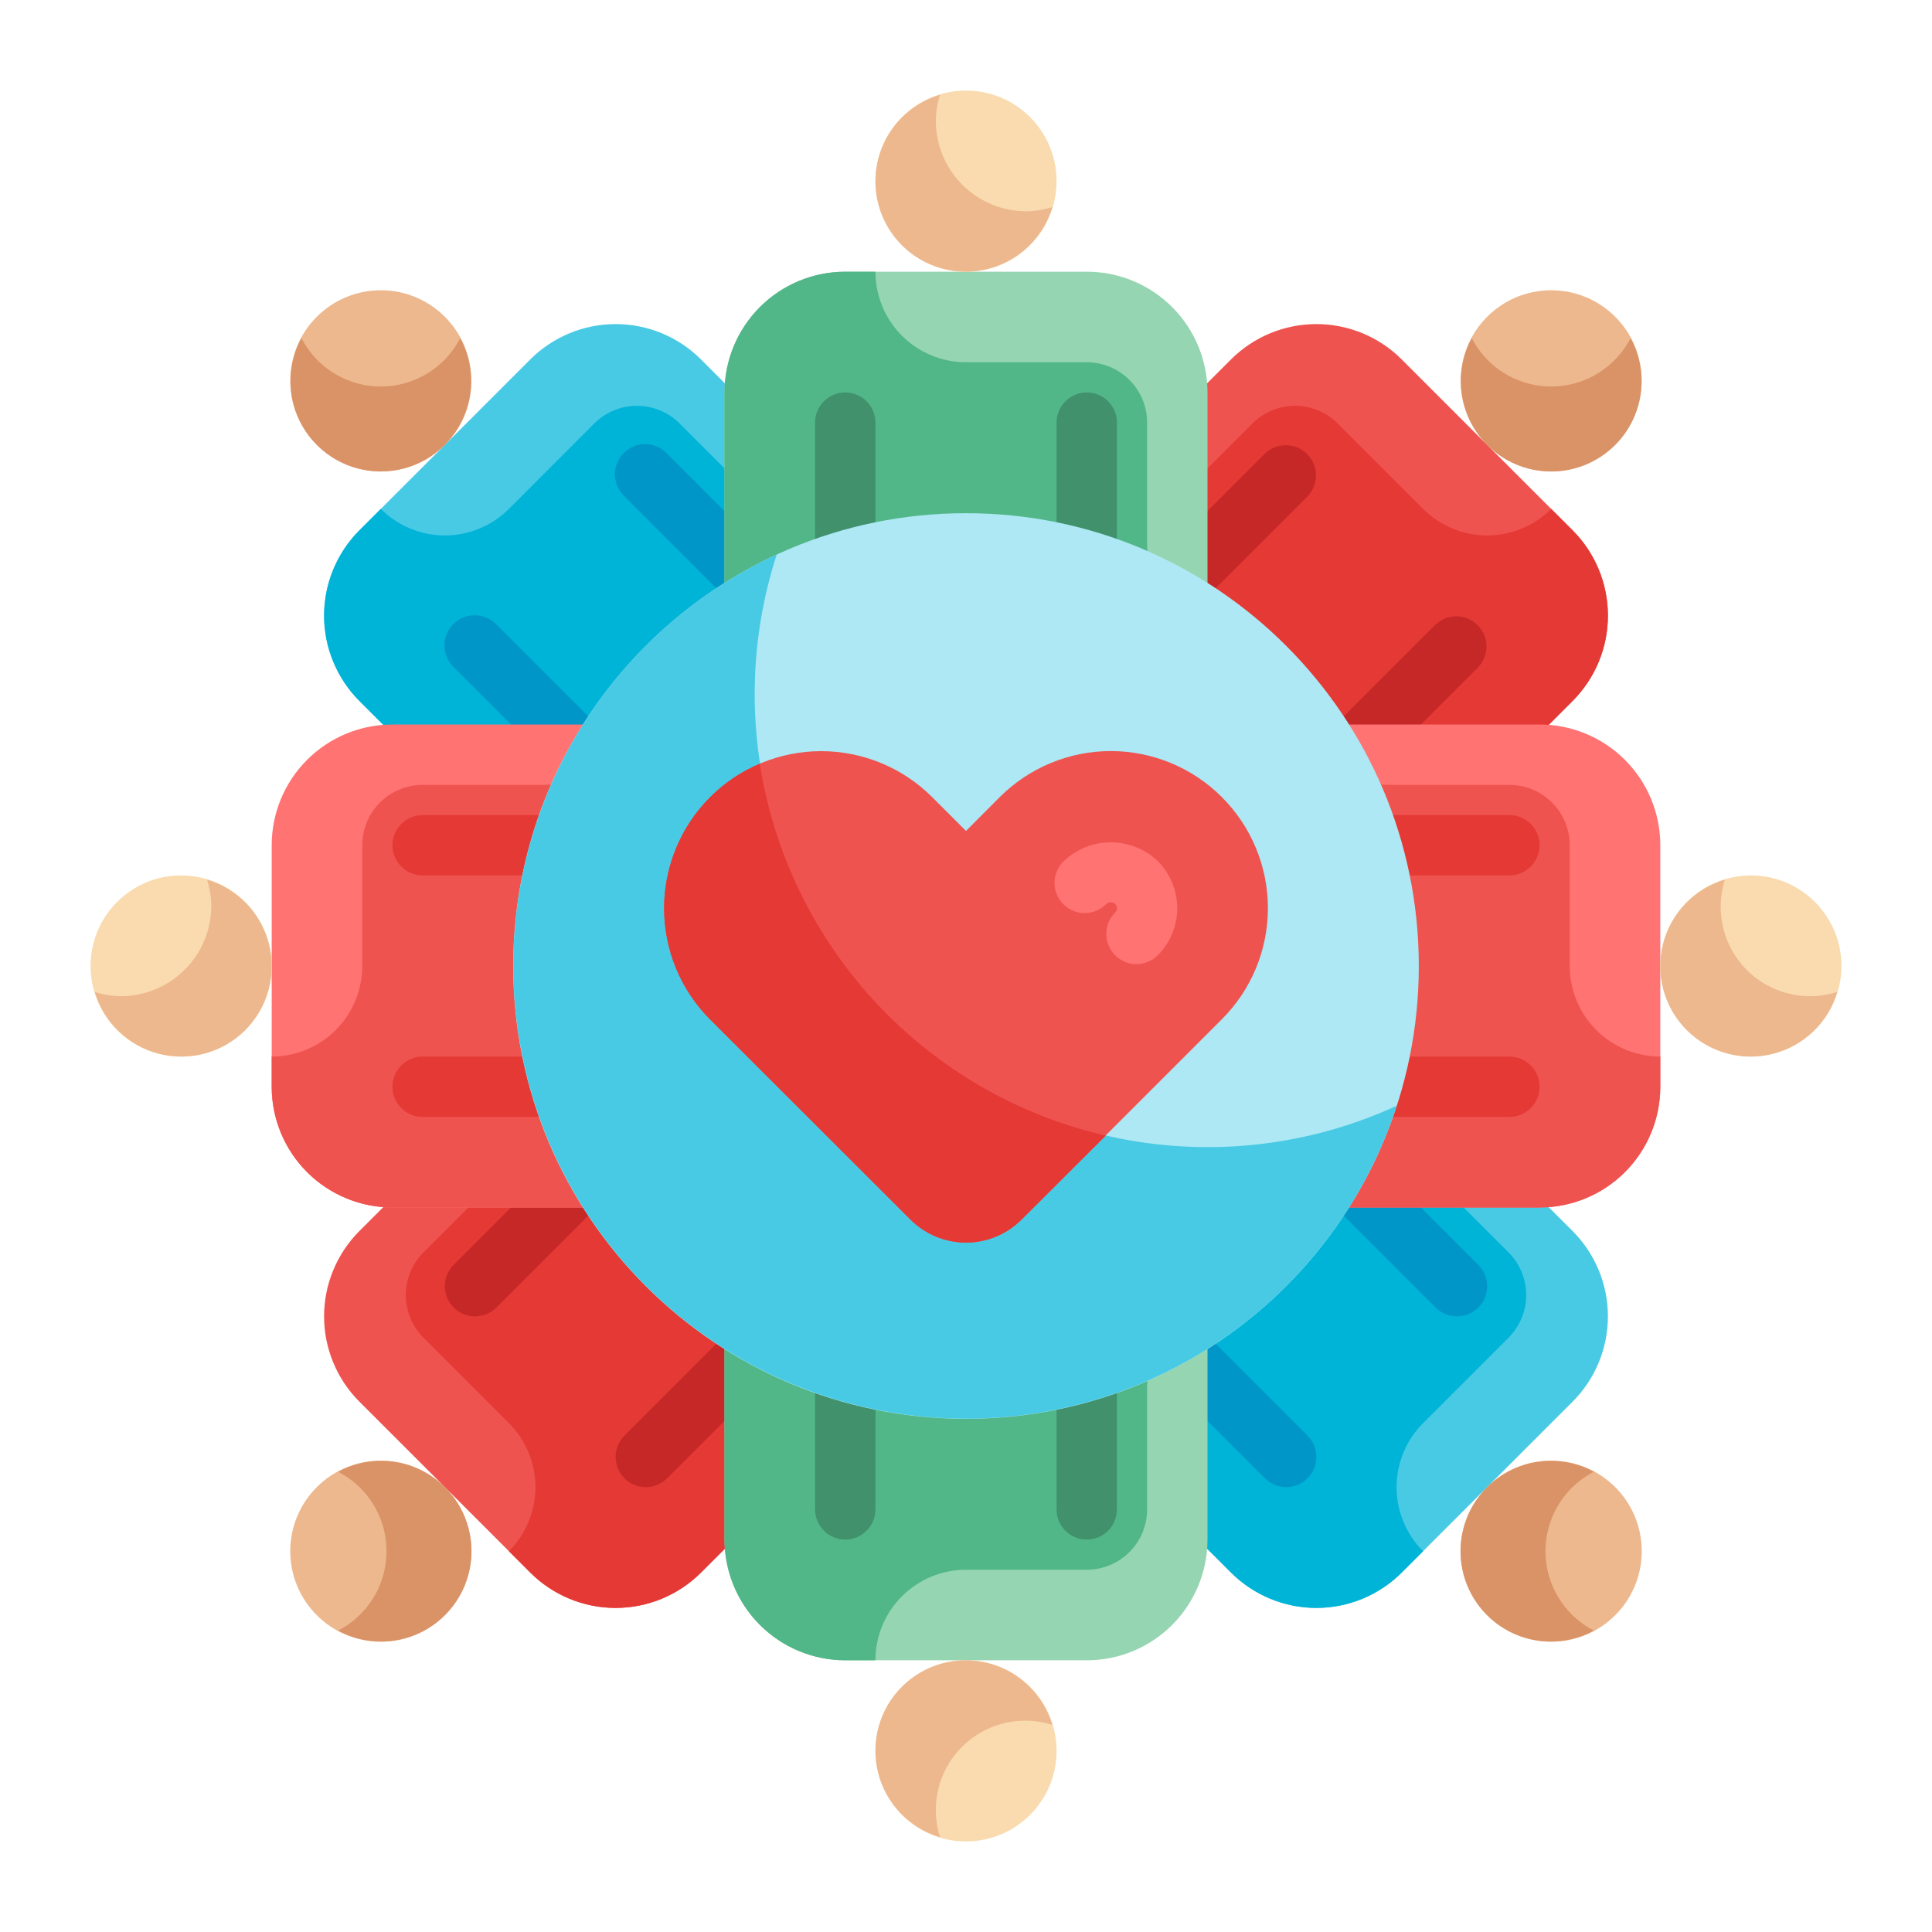 <svg width="113" height="113" viewBox="0 0 113 113" fill="none" xmlns="http://www.w3.org/2000/svg">
<path d="M31.013 21.025L21.025 31.013C20.369 31.669 19.849 32.447 19.494 33.304C19.139 34.161 18.956 35.079 18.956 36.007C18.956 36.934 19.139 37.853 19.494 38.71C19.849 39.566 20.369 40.345 21.025 41.001L29.63 49.614C30.225 50.235 31.018 50.627 31.873 50.722C32.727 50.817 33.588 50.608 34.304 50.133C34.724 49.836 35.073 49.45 35.328 49.004C35.583 48.557 35.738 48.061 35.781 47.548C35.824 47.036 35.755 46.52 35.578 46.038C35.402 45.555 35.122 45.116 34.758 44.753L37.254 47.242L47.242 37.254L44.746 34.756C45.109 35.12 45.548 35.4 46.031 35.577C46.513 35.753 47.029 35.822 47.541 35.779C48.054 35.736 48.55 35.581 48.997 35.326C49.443 35.071 49.828 34.722 50.126 34.302C50.601 33.586 50.81 32.725 50.715 31.871C50.62 31.017 50.228 30.223 49.607 29.628L41.001 21.023C40.345 20.367 39.566 19.847 38.709 19.492C37.852 19.137 36.934 18.955 36.007 18.955C35.079 18.955 34.161 19.138 33.304 19.493C32.447 19.848 31.669 20.369 31.013 21.025Z" fill="#48CAE4"/>
<path d="M22.273 27.57C25.199 27.57 27.57 25.199 27.57 22.273C27.57 19.348 25.199 16.977 22.273 16.977C19.348 16.977 16.977 19.348 16.977 22.273C16.977 25.199 19.348 27.57 22.273 27.57Z" fill="#EDB88E"/>
<path d="M26.02 21.026C25.442 21.619 24.731 22.067 23.946 22.332C23.161 22.597 22.324 22.672 21.504 22.549C20.685 22.427 19.906 22.112 19.232 21.63C18.558 21.148 18.009 20.512 17.629 19.775C17.193 20.58 16.973 21.484 16.991 22.399C17.009 23.315 17.265 24.21 17.733 24.996C18.202 25.783 18.866 26.434 19.662 26.887C20.458 27.339 21.358 27.577 22.273 27.577C23.188 27.577 24.088 27.339 24.884 26.887C25.68 26.434 26.344 25.783 26.812 24.996C27.281 24.21 27.536 23.315 27.555 22.399C27.573 21.484 27.353 20.58 26.917 19.775C26.68 20.234 26.378 20.655 26.02 21.026Z" fill="#DA9367"/>
<path d="M44.747 29.765C45.238 30.257 45.822 30.647 46.465 30.913C47.108 31.178 47.796 31.314 48.492 31.314C49.165 31.318 49.832 31.186 50.453 30.925C50.692 31.468 50.788 32.063 50.731 32.654C50.674 33.244 50.467 33.81 50.128 34.297C49.832 34.718 49.447 35.068 49 35.324C48.554 35.58 48.057 35.736 47.545 35.779C47.032 35.823 46.516 35.755 46.033 35.578C45.55 35.402 45.111 35.122 44.747 34.758L47.243 37.255L37.255 47.243L34.757 44.746C35.119 45.109 35.398 45.545 35.574 46.026C35.751 46.507 35.82 47.02 35.779 47.531C35.737 48.041 35.584 48.537 35.332 48.983C35.08 49.428 34.733 49.814 34.317 50.112C33.599 50.593 32.734 50.805 31.875 50.711C31.016 50.617 30.218 50.223 29.621 49.598L21.024 41.002C20.368 40.346 19.848 39.567 19.493 38.71C19.138 37.853 18.955 36.935 18.955 36.008C18.955 35.08 19.138 34.162 19.493 33.305C19.848 32.448 20.368 31.669 21.024 31.013L22.272 29.765C22.764 30.257 23.348 30.647 23.991 30.913C24.633 31.18 25.322 31.317 26.018 31.317C26.713 31.317 27.402 31.18 28.045 30.913C28.688 30.647 29.272 30.257 29.764 29.765L34.757 24.77C35.085 24.442 35.474 24.182 35.903 24.004C36.331 23.827 36.79 23.735 37.254 23.735C37.718 23.735 38.177 23.827 38.606 24.004C39.035 24.182 39.424 24.442 39.752 24.77L44.747 29.765Z" fill="#00B4D8"/>
<path d="M91.975 81.987L81.986 91.975C81.331 92.631 80.552 93.151 79.695 93.506C78.838 93.861 77.92 94.044 76.992 94.044C76.065 94.044 75.147 93.861 74.29 93.506C73.433 93.151 72.654 92.631 71.998 91.975L63.386 83.37C62.764 82.775 62.372 81.981 62.277 81.127C62.182 80.273 62.391 79.412 62.867 78.696C63.164 78.276 63.549 77.927 63.995 77.672C64.442 77.417 64.939 77.262 65.451 77.219C65.963 77.176 66.479 77.245 66.962 77.422C67.445 77.598 67.883 77.879 68.246 78.242L65.757 75.746L75.745 65.758L78.243 68.254C77.879 67.891 77.599 67.452 77.423 66.97C77.246 66.487 77.177 65.971 77.22 65.459C77.263 64.946 77.418 64.45 77.673 64.003C77.928 63.557 78.278 63.172 78.697 62.874C79.413 62.399 80.274 62.19 81.128 62.285C81.983 62.38 82.776 62.772 83.371 63.393L91.976 71.999C92.632 72.655 93.152 73.434 93.507 74.291C93.862 75.147 94.044 76.066 94.044 76.993C94.044 77.921 93.861 78.839 93.506 79.696C93.151 80.553 92.63 81.332 91.975 81.987Z" fill="#48CAE4"/>
<path d="M90.727 96.023C93.652 96.023 96.023 93.652 96.023 90.727C96.023 87.801 93.652 85.43 90.727 85.43C87.801 85.43 85.43 87.801 85.43 90.727C85.43 93.652 87.801 96.023 90.727 96.023Z" fill="#EDB88E"/>
<path d="M91.975 86.98C91.381 87.558 90.933 88.269 90.668 89.054C90.403 89.839 90.329 90.676 90.45 91.495C90.572 92.315 90.887 93.094 91.37 93.767C91.852 94.441 92.487 94.991 93.223 95.371C92.419 95.807 91.514 96.027 90.599 96.009C89.684 95.99 88.789 95.735 88.003 95.267C87.216 94.798 86.565 94.134 86.112 93.338C85.66 92.542 85.422 91.642 85.422 90.727C85.422 89.812 85.66 88.912 86.112 88.116C86.565 87.32 87.216 86.656 88.003 86.188C88.789 85.719 89.684 85.464 90.599 85.445C91.514 85.427 92.419 85.647 93.223 86.084C92.766 86.32 92.345 86.622 91.975 86.98Z" fill="#DA9367"/>
<path d="M83.235 68.254C82.743 67.762 82.353 67.179 82.088 66.536C81.822 65.893 81.686 65.205 81.687 64.509C81.682 63.836 81.814 63.169 82.075 62.548C81.532 62.309 80.937 62.213 80.346 62.27C79.756 62.327 79.19 62.534 78.703 62.873C78.282 63.169 77.932 63.554 77.676 64C77.42 64.447 77.265 64.944 77.221 65.456C77.177 65.969 77.245 66.485 77.422 66.968C77.598 67.451 77.878 67.89 78.242 68.254L75.745 65.757L65.757 75.746L68.254 78.244C67.891 77.882 67.455 77.603 66.974 77.427C66.493 77.25 65.98 77.18 65.469 77.222C64.959 77.264 64.463 77.416 64.018 77.669C63.572 77.921 63.187 78.267 62.888 78.684C62.407 79.402 62.195 80.266 62.289 81.126C62.383 81.984 62.777 82.783 63.402 83.38L71.999 91.977C72.654 92.633 73.433 93.153 74.29 93.508C75.147 93.863 76.065 94.046 76.993 94.046C77.92 94.046 78.838 93.863 79.695 93.508C80.552 93.153 81.331 92.633 81.987 91.977L83.235 90.729C82.743 90.237 82.353 89.653 82.087 89.01C81.82 88.368 81.683 87.679 81.683 86.983C81.683 86.287 81.82 85.598 82.087 84.956C82.353 84.313 82.743 83.729 83.235 83.237L88.23 78.244C88.558 77.916 88.818 77.527 88.996 77.098C89.173 76.67 89.265 76.21 89.265 75.746C89.265 75.283 89.173 74.823 88.996 74.395C88.818 73.966 88.558 73.577 88.23 73.249L83.235 68.254Z" fill="#00B4D8"/>
<path d="M21.025 81.987L31.013 91.975C31.669 92.631 32.447 93.151 33.304 93.506C34.161 93.861 35.079 94.044 36.007 94.044C36.934 94.044 37.853 93.861 38.71 93.506C39.566 93.151 40.345 92.631 41.001 91.975L49.614 83.37C50.235 82.775 50.627 81.981 50.722 81.127C50.817 80.273 50.608 79.412 50.133 78.696C49.836 78.276 49.45 77.927 49.004 77.672C48.557 77.417 48.061 77.262 47.548 77.219C47.036 77.176 46.52 77.245 46.038 77.422C45.555 77.598 45.116 77.879 44.753 78.242L47.242 75.746L37.254 65.758L34.756 68.254C35.12 67.891 35.4 67.452 35.577 66.97C35.753 66.487 35.822 65.971 35.779 65.459C35.736 64.946 35.581 64.45 35.326 64.003C35.071 63.557 34.722 63.172 34.302 62.874C33.586 62.399 32.725 62.19 31.871 62.285C31.017 62.38 30.223 62.772 29.628 63.393L21.023 71.999C20.367 72.655 19.847 73.434 19.492 74.291C19.137 75.147 18.955 76.066 18.955 76.993C18.955 77.921 19.138 78.839 19.493 79.696C19.848 80.553 20.369 81.332 21.025 81.987Z" fill="#EF5350"/>
<path d="M22.273 96.023C25.199 96.023 27.57 93.652 27.57 90.727C27.57 87.801 25.199 85.43 22.273 85.43C19.348 85.43 16.977 87.801 16.977 90.727C16.977 93.652 19.348 96.023 22.273 96.023Z" fill="#EDB88E"/>
<path d="M21.025 86.98C21.619 87.558 22.067 88.269 22.332 89.054C22.597 89.839 22.671 90.676 22.549 91.495C22.427 92.315 22.113 93.094 21.63 93.767C21.148 94.441 20.513 94.991 19.776 95.371C20.581 95.807 21.485 96.027 22.401 96.009C23.316 95.99 24.21 95.735 24.997 95.267C25.784 94.798 26.435 94.134 26.888 93.338C27.34 92.542 27.578 91.642 27.578 90.727C27.578 89.812 27.34 88.912 26.888 88.116C26.435 87.32 25.784 86.656 24.997 86.188C24.21 85.719 23.316 85.464 22.401 85.445C21.485 85.427 20.581 85.647 19.776 86.084C20.234 86.32 20.655 86.622 21.025 86.98Z" fill="#DA9367"/>
<path d="M29.765 68.254C30.257 67.762 30.647 67.179 30.913 66.536C31.178 65.893 31.314 65.205 31.314 64.509C31.318 63.836 31.186 63.169 30.925 62.548C31.468 62.309 32.063 62.213 32.654 62.27C33.244 62.327 33.81 62.534 34.297 62.873C34.718 63.169 35.068 63.554 35.324 64C35.58 64.447 35.736 64.944 35.779 65.456C35.823 65.969 35.755 66.485 35.578 66.968C35.402 67.451 35.122 67.89 34.758 68.254L37.255 65.757L47.243 75.746L44.746 78.244C45.109 77.882 45.545 77.603 46.026 77.427C46.507 77.25 47.02 77.18 47.531 77.222C48.041 77.264 48.537 77.416 48.983 77.669C49.428 77.921 49.814 78.267 50.112 78.684C50.593 79.402 50.805 80.266 50.711 81.126C50.617 81.984 50.223 82.783 49.598 83.38L41.002 91.977C40.346 92.633 39.567 93.153 38.71 93.508C37.853 93.863 36.935 94.046 36.008 94.046C35.08 94.046 34.162 93.863 33.305 93.508C32.448 93.153 31.669 92.633 31.013 91.977L29.765 90.729C30.257 90.237 30.647 89.653 30.913 89.01C31.18 88.368 31.317 87.679 31.317 86.983C31.317 86.287 31.18 85.598 30.913 84.956C30.647 84.313 30.257 83.729 29.765 83.237L24.77 78.244C24.442 77.916 24.182 77.527 24.004 77.098C23.827 76.67 23.735 76.21 23.735 75.746C23.735 75.283 23.827 74.823 24.004 74.395C24.182 73.966 24.442 73.577 24.77 73.249L29.765 68.254Z" fill="#E53935"/>
<path d="M81.987 21.025L91.975 31.013C92.631 31.669 93.151 32.447 93.506 33.304C93.861 34.161 94.044 35.079 94.044 36.007C94.044 36.934 93.861 37.853 93.506 38.71C93.151 39.566 92.631 40.345 91.975 41.001L83.37 49.614C82.775 50.235 81.981 50.627 81.127 50.722C80.273 50.817 79.412 50.608 78.696 50.133C78.276 49.836 77.927 49.45 77.672 49.004C77.417 48.557 77.262 48.061 77.219 47.548C77.176 47.036 77.245 46.52 77.422 46.038C77.598 45.555 77.879 45.116 78.242 44.753L75.746 47.242L65.758 37.254L68.254 34.756C67.891 35.12 67.452 35.4 66.97 35.577C66.487 35.753 65.971 35.822 65.459 35.779C64.946 35.736 64.45 35.581 64.003 35.326C63.557 35.071 63.172 34.722 62.874 34.302C62.399 33.586 62.19 32.725 62.285 31.871C62.38 31.017 62.772 30.223 63.393 29.628L71.999 21.023C72.655 20.367 73.434 19.847 74.291 19.492C75.147 19.137 76.066 18.955 76.993 18.955C77.921 18.955 78.839 19.138 79.696 19.493C80.553 19.848 81.332 20.369 81.987 21.025Z" fill="#EF5350"/>
<path d="M90.727 27.57C93.652 27.57 96.023 25.199 96.023 22.273C96.023 19.348 93.652 16.977 90.727 16.977C87.801 16.977 85.43 19.348 85.43 22.273C85.43 25.199 87.801 27.57 90.727 27.57Z" fill="#EDB88E"/>
<path d="M86.98 21.025C87.558 21.619 88.269 22.067 89.054 22.332C89.839 22.597 90.676 22.671 91.495 22.549C92.315 22.427 93.094 22.113 93.767 21.63C94.441 21.148 94.991 20.513 95.371 19.776C95.807 20.581 96.027 21.485 96.009 22.401C95.99 23.316 95.735 24.21 95.267 24.997C94.798 25.784 94.134 26.435 93.338 26.888C92.542 27.34 91.642 27.578 90.727 27.578C89.812 27.578 88.912 27.34 88.116 26.888C87.32 26.435 86.656 25.784 86.188 24.997C85.719 24.21 85.464 23.316 85.445 22.401C85.427 21.485 85.647 20.581 86.084 19.776C86.32 20.234 86.622 20.655 86.98 21.025Z" fill="#DA9367"/>
<path d="M68.254 29.765C67.762 30.257 67.179 30.647 66.536 30.913C65.893 31.178 65.205 31.314 64.509 31.314C63.836 31.318 63.169 31.186 62.548 30.925C62.309 31.468 62.213 32.063 62.27 32.654C62.327 33.244 62.534 33.81 62.873 34.297C63.169 34.718 63.554 35.068 64 35.324C64.447 35.58 64.944 35.736 65.456 35.779C65.969 35.823 66.485 35.755 66.968 35.578C67.451 35.402 67.89 35.122 68.254 34.758L65.757 37.255L75.746 47.243L78.244 44.746C77.882 45.109 77.603 45.545 77.427 46.026C77.25 46.507 77.18 47.02 77.222 47.531C77.264 48.041 77.416 48.537 77.669 48.983C77.921 49.428 78.267 49.814 78.684 50.112C79.402 50.593 80.266 50.805 81.126 50.711C81.984 50.617 82.783 50.223 83.38 49.598L91.977 41.002C92.633 40.346 93.153 39.567 93.508 38.71C93.863 37.853 94.046 36.935 94.046 36.008C94.046 35.08 93.863 34.162 93.508 33.305C93.153 32.448 92.633 31.669 91.977 31.013L90.729 29.765C90.237 30.257 89.653 30.647 89.01 30.913C88.368 31.18 87.679 31.317 86.983 31.317C86.287 31.317 85.598 31.18 84.956 30.913C84.313 30.647 83.729 30.257 83.237 29.765L78.244 24.77C77.916 24.442 77.527 24.182 77.098 24.004C76.67 23.827 76.21 23.735 75.746 23.735C75.283 23.735 74.823 23.827 74.395 24.004C73.966 24.182 73.577 24.442 73.249 24.77L68.254 29.765Z" fill="#E53935"/>
<path d="M35.312 47.066C35.08 47.067 34.85 47.021 34.636 46.933C34.422 46.844 34.227 46.713 34.064 46.549L26.535 39.02C26.366 38.857 26.232 38.663 26.139 38.447C26.047 38.232 25.998 38 25.996 37.766C25.994 37.531 26.039 37.299 26.128 37.082C26.216 36.865 26.348 36.667 26.513 36.502C26.679 36.336 26.876 36.205 27.093 36.116C27.31 36.027 27.543 35.983 27.777 35.985C28.012 35.987 28.243 36.035 28.459 36.128C28.674 36.221 28.869 36.355 29.032 36.524L36.56 44.05C36.808 44.297 36.976 44.612 37.045 44.955C37.113 45.297 37.078 45.653 36.945 45.976C36.811 46.299 36.585 46.575 36.294 46.769C36.003 46.963 35.662 47.066 35.312 47.066ZM45.3 37.078C44.832 37.078 44.383 36.892 44.052 36.561L36.525 29.032C36.352 28.87 36.214 28.675 36.118 28.459C36.023 28.243 35.971 28.009 35.967 27.773C35.964 27.536 36.007 27.301 36.096 27.082C36.185 26.863 36.317 26.663 36.484 26.496C36.651 26.329 36.85 26.197 37.069 26.108C37.289 26.019 37.524 25.975 37.76 25.979C37.997 25.982 38.23 26.034 38.447 26.129C38.663 26.225 38.858 26.363 39.02 26.535L46.547 34.064C46.794 34.311 46.962 34.625 47.03 34.968C47.098 35.31 47.063 35.665 46.93 35.987C46.796 36.31 46.57 36.586 46.28 36.78C45.99 36.974 45.649 37.078 45.3 37.078ZM75.226 86.982C74.757 86.982 74.308 86.796 73.978 86.464L66.451 78.936C66.129 78.603 65.951 78.157 65.955 77.694C65.959 77.231 66.145 76.788 66.472 76.461C66.799 76.133 67.242 75.948 67.705 75.944C68.168 75.939 68.614 76.118 68.947 76.439L76.474 83.968C76.721 84.215 76.889 84.529 76.957 84.872C77.025 85.214 76.99 85.569 76.857 85.892C76.723 86.214 76.497 86.49 76.207 86.684C75.916 86.878 75.575 86.982 75.226 86.982ZM85.216 76.992C84.984 76.992 84.754 76.947 84.54 76.858C84.325 76.769 84.131 76.639 83.967 76.474L76.439 68.948C76.117 68.615 75.939 68.169 75.943 67.706C75.947 67.243 76.133 66.8 76.46 66.472C76.788 66.145 77.231 65.959 77.693 65.955C78.156 65.951 78.602 66.129 78.935 66.451L86.464 73.98C86.711 74.227 86.879 74.541 86.947 74.883C87.015 75.226 86.98 75.581 86.847 75.903C86.713 76.226 86.487 76.502 86.196 76.696C85.906 76.89 85.565 76.992 85.216 76.992Z" fill="#0096C7"/>
<path d="M37.774 86.982C37.425 86.982 37.083 86.878 36.793 86.684C36.503 86.49 36.276 86.214 36.143 85.892C36.009 85.569 35.974 85.214 36.042 84.872C36.111 84.529 36.279 84.215 36.525 83.968L44.052 76.439C44.385 76.118 44.831 75.94 45.294 75.944C45.757 75.948 46.2 76.133 46.527 76.461C46.855 76.788 47.04 77.231 47.044 77.694C47.048 78.157 46.87 78.603 46.549 78.936L39.02 86.465C38.69 86.795 38.241 86.981 37.774 86.982ZM27.784 76.992C27.435 76.992 27.093 76.888 26.803 76.694C26.513 76.5 26.287 76.225 26.153 75.902C26.019 75.579 25.984 75.224 26.052 74.882C26.121 74.54 26.289 74.225 26.535 73.978L34.064 66.451C34.397 66.129 34.843 65.952 35.306 65.956C35.769 65.96 36.212 66.145 36.539 66.473C36.867 66.8 37.052 67.243 37.056 67.706C37.06 68.169 36.882 68.615 36.561 68.948L29.032 76.475C28.869 76.639 28.674 76.77 28.46 76.858C28.245 76.947 28.016 76.993 27.784 76.992ZM77.687 47.066C77.338 47.066 76.997 46.963 76.707 46.769C76.416 46.575 76.19 46.299 76.057 45.976C75.923 45.654 75.888 45.299 75.956 44.956C76.024 44.614 76.192 44.299 76.439 44.052L83.968 36.526C84.302 36.212 84.745 36.04 85.204 36.047C85.662 36.054 86.1 36.24 86.424 36.564C86.749 36.888 86.934 37.325 86.942 37.784C86.949 38.242 86.778 38.686 86.464 39.02L78.936 46.547C78.772 46.712 78.578 46.843 78.364 46.932C78.149 47.021 77.919 47.067 77.687 47.066ZM67.699 37.078C67.35 37.078 67.009 36.975 66.719 36.781C66.428 36.587 66.202 36.311 66.068 35.988C65.935 35.666 65.9 35.311 65.968 34.968C66.036 34.626 66.204 34.311 66.451 34.064L73.98 26.536C74.313 26.214 74.759 26.036 75.222 26.04C75.684 26.044 76.127 26.23 76.455 26.557C76.782 26.884 76.968 27.327 76.972 27.79C76.976 28.253 76.798 28.699 76.476 29.032L68.948 36.561C68.617 36.892 68.168 37.078 67.699 37.078Z" fill="#C62828"/>
<path d="M63.562 15.891H49.437C47.564 15.891 45.768 16.635 44.444 17.959C43.119 19.284 42.375 21.08 42.375 22.953V35.124C42.356 35.983 42.64 36.822 43.177 37.493C43.714 38.165 44.47 38.626 45.313 38.796C45.82 38.883 46.339 38.857 46.835 38.722C47.331 38.587 47.792 38.344 48.185 38.013C48.578 37.681 48.893 37.267 49.109 36.801C49.326 36.335 49.438 35.827 49.437 35.312V38.844H63.562V35.312C63.562 35.827 63.674 36.335 63.89 36.801C64.107 37.267 64.422 37.681 64.815 38.013C65.208 38.344 65.668 38.587 66.165 38.722C66.66 38.857 67.18 38.883 67.687 38.796C68.53 38.626 69.286 38.165 69.823 37.493C70.36 36.822 70.644 35.983 70.625 35.124V22.953C70.625 21.08 69.881 19.284 68.556 17.959C67.232 16.635 65.436 15.891 63.562 15.891Z" fill="#95D5B2"/>
<path d="M56.5 15.891C59.425 15.891 61.797 13.519 61.797 10.594C61.797 7.668 59.425 5.297 56.5 5.297C53.575 5.297 51.203 7.668 51.203 10.594C51.203 13.519 53.575 15.891 56.5 15.891Z" fill="#F9DBAF"/>
<path d="M60.032 12.359C58.627 12.359 57.279 11.801 56.286 10.808C55.293 9.814 54.735 8.467 54.735 7.062C54.742 6.547 54.826 6.035 54.982 5.544C54.105 5.805 53.31 6.289 52.676 6.949C52.042 7.609 51.59 8.422 51.365 9.31C51.14 10.197 51.15 11.127 51.392 12.01C51.635 12.892 52.103 13.696 52.75 14.344C53.398 14.991 54.202 15.459 55.084 15.701C55.967 15.944 56.897 15.954 57.784 15.729C58.672 15.504 59.485 15.052 60.145 14.418C60.805 13.784 61.289 12.989 61.55 12.112C61.059 12.268 60.547 12.352 60.032 12.359Z" fill="#EDB88E"/>
<path d="M67.094 31.781C67.094 32.477 67.231 33.165 67.498 33.808C67.764 34.45 68.155 35.033 68.647 35.524C69.12 36.003 69.685 36.382 70.307 36.637C70.093 37.19 69.74 37.678 69.282 38.055C68.825 38.432 68.278 38.686 67.694 38.791C67.187 38.878 66.667 38.854 66.171 38.719C65.674 38.585 65.213 38.344 64.82 38.012C64.426 37.681 64.109 37.268 63.892 36.801C63.675 36.335 63.563 35.827 63.562 35.312V38.844H49.438V35.312C49.437 35.825 49.325 36.331 49.11 36.795C48.895 37.26 48.581 37.672 48.19 38.004C47.799 38.335 47.341 38.577 46.847 38.714C46.353 38.85 45.836 38.878 45.331 38.794C44.483 38.626 43.722 38.164 43.182 37.49C42.641 36.816 42.355 35.973 42.375 35.109V22.953C42.375 21.08 43.119 19.284 44.444 17.959C45.768 16.635 47.564 15.891 49.438 15.891H51.203C51.203 17.295 51.761 18.643 52.755 19.636C53.748 20.629 55.095 21.188 56.5 21.188H63.562C64.499 21.188 65.397 21.559 66.059 22.222C66.722 22.884 67.094 23.782 67.094 24.719V31.781Z" fill="#52B788"/>
<path d="M63.562 97.109H49.437C47.564 97.109 45.768 96.365 44.444 95.04C43.119 93.716 42.375 91.92 42.375 90.046V77.876C42.356 77.016 42.64 76.177 43.177 75.506C43.714 74.835 44.47 74.374 45.313 74.204C45.82 74.117 46.339 74.142 46.835 74.278C47.331 74.413 47.792 74.655 48.185 74.987C48.578 75.319 48.893 75.732 49.109 76.198C49.326 76.665 49.438 77.173 49.437 77.687V74.156H63.562V77.687C63.562 77.173 63.674 76.665 63.89 76.198C64.107 75.732 64.422 75.319 64.815 74.987C65.208 74.655 65.668 74.413 66.165 74.278C66.66 74.142 67.18 74.117 67.687 74.204C68.53 74.374 69.286 74.835 69.823 75.506C70.36 76.177 70.644 77.016 70.625 77.876V90.046C70.625 91.92 69.881 93.716 68.556 95.04C67.232 96.365 65.436 97.109 63.562 97.109Z" fill="#95D5B2"/>
<path d="M56.5 107.703C59.425 107.703 61.797 105.332 61.797 102.406C61.797 99.481 59.425 97.109 56.5 97.109C53.575 97.109 51.203 99.481 51.203 102.406C51.203 105.332 53.575 107.703 56.5 107.703Z" fill="#F9DBAF"/>
<path d="M60.032 100.641C59.203 100.63 58.384 100.816 57.642 101.183C56.899 101.551 56.255 102.09 55.761 102.755C55.268 103.421 54.94 104.194 54.805 105.012C54.669 105.829 54.73 106.667 54.982 107.456C54.105 107.196 53.31 106.712 52.676 106.051C52.042 105.391 51.59 104.578 51.365 103.691C51.14 102.803 51.15 101.873 51.392 100.991C51.635 100.108 52.103 99.304 52.75 98.657C53.398 98.01 54.202 97.541 55.084 97.299C55.967 97.056 56.897 97.046 57.784 97.272C58.672 97.496 59.485 97.948 60.145 98.582C60.805 99.216 61.289 100.011 61.55 100.888C61.059 100.732 60.547 100.649 60.032 100.641Z" fill="#EDB88E"/>
<path d="M67.094 81.219C67.094 80.523 67.231 79.835 67.498 79.192C67.764 78.55 68.155 77.967 68.647 77.476C69.12 76.997 69.685 76.618 70.307 76.363C70.093 75.81 69.74 75.322 69.282 74.945C68.825 74.568 68.278 74.314 67.694 74.209C67.187 74.122 66.667 74.146 66.171 74.281C65.674 74.415 65.213 74.656 64.82 74.988C64.426 75.319 64.109 75.732 63.892 76.199C63.675 76.665 63.563 77.173 63.562 77.688V74.156H49.438V77.688C49.437 77.175 49.325 76.669 49.11 76.204C48.895 75.74 48.581 75.328 48.19 74.996C47.799 74.665 47.341 74.423 46.847 74.286C46.353 74.15 45.836 74.122 45.331 74.206C44.483 74.374 43.722 74.836 43.182 75.51C42.641 76.184 42.355 77.027 42.375 77.891V90.047C42.375 91.92 43.119 93.716 44.444 95.041C45.768 96.365 47.564 97.109 49.438 97.109H51.203C51.203 95.705 51.761 94.357 52.755 93.364C53.748 92.371 55.095 91.812 56.5 91.812H63.562C64.499 91.812 65.397 91.441 66.059 90.778C66.722 90.116 67.094 89.218 67.094 88.281V81.219Z" fill="#52B788"/>
<path d="M15.891 49.437V63.562C15.891 65.436 16.635 67.232 17.959 68.556C19.284 69.881 21.08 70.625 22.953 70.625H35.124C35.983 70.644 36.822 70.36 37.493 69.823C38.165 69.286 38.626 68.53 38.796 67.687C38.883 67.18 38.857 66.66 38.722 66.165C38.587 65.668 38.344 65.208 38.013 64.815C37.681 64.422 37.267 64.107 36.801 63.89C36.335 63.674 35.827 63.562 35.312 63.562H38.844V49.437H35.312C35.827 49.438 36.335 49.326 36.801 49.109C37.267 48.893 37.681 48.578 38.013 48.185C38.344 47.792 38.587 47.331 38.722 46.835C38.857 46.339 38.883 45.82 38.796 45.313C38.626 44.47 38.165 43.714 37.493 43.177C36.822 42.64 35.983 42.356 35.124 42.375H22.953C21.08 42.375 19.284 43.119 17.959 44.444C16.635 45.768 15.891 47.564 15.891 49.437Z" fill="#FF7373"/>
<path d="M10.594 61.797C13.519 61.797 15.891 59.425 15.891 56.5C15.891 53.575 13.519 51.203 10.594 51.203C7.668 51.203 5.297 53.575 5.297 56.5C5.297 59.425 7.668 61.797 10.594 61.797Z" fill="#F9DBAF"/>
<path d="M12.359 52.969C12.359 54.373 11.801 55.721 10.808 56.714C9.814 57.707 8.467 58.266 7.062 58.266C6.547 58.258 6.035 58.175 5.544 58.018C5.805 58.896 6.289 59.69 6.949 60.324C7.609 60.958 8.422 61.41 9.31 61.635C10.197 61.86 11.127 61.851 12.01 61.608C12.892 61.365 13.696 60.897 14.344 60.25C14.991 59.603 15.459 58.798 15.701 57.916C15.944 57.033 15.954 56.103 15.729 55.216C15.504 54.329 15.052 53.515 14.418 52.855C13.784 52.195 12.989 51.711 12.112 51.45C12.268 51.941 12.352 52.453 12.359 52.969Z" fill="#EDB88E"/>
<path d="M31.781 45.906C32.477 45.906 33.165 45.769 33.808 45.502C34.45 45.235 35.033 44.845 35.524 44.352C36.003 43.88 36.382 43.315 36.637 42.692C37.19 42.907 37.678 43.26 38.055 43.718C38.432 44.175 38.686 44.722 38.791 45.306C38.878 45.812 38.854 46.332 38.719 46.829C38.585 47.325 38.344 47.786 38.012 48.18C37.681 48.574 37.268 48.89 36.801 49.107C36.335 49.324 35.827 49.437 35.312 49.437H38.844V63.562H35.312C35.825 63.562 36.331 63.674 36.795 63.89C37.26 64.105 37.672 64.419 38.004 64.81C38.335 65.201 38.577 65.659 38.714 66.152C38.85 66.646 38.878 67.163 38.794 67.669C38.626 68.516 38.164 69.277 37.49 69.818C36.816 70.358 35.973 70.644 35.109 70.625H22.953C21.08 70.625 19.284 69.88 17.959 68.556C16.635 67.231 15.891 65.435 15.891 63.562V61.796C17.295 61.796 18.643 61.238 19.636 60.245C20.629 59.252 21.188 57.904 21.188 56.5V49.437C21.188 48.501 21.559 47.602 22.222 46.94C22.884 46.278 23.782 45.906 24.719 45.906H31.781Z" fill="#EF5350"/>
<path d="M97.109 49.437V63.562C97.109 65.436 96.365 67.232 95.04 68.556C93.716 69.881 91.92 70.625 90.046 70.625H77.876C77.016 70.644 76.177 70.36 75.506 69.823C74.835 69.286 74.374 68.53 74.204 67.687C74.117 67.18 74.142 66.66 74.278 66.165C74.413 65.668 74.655 65.208 74.987 64.815C75.319 64.422 75.732 64.107 76.198 63.89C76.665 63.674 77.173 63.562 77.687 63.562H74.156V49.437H77.687C77.173 49.438 76.665 49.326 76.198 49.109C75.732 48.893 75.319 48.578 74.987 48.185C74.655 47.792 74.413 47.331 74.278 46.835C74.142 46.339 74.117 45.82 74.204 45.313C74.374 44.47 74.835 43.714 75.506 43.177C76.177 42.64 77.016 42.356 77.876 42.375H90.046C91.92 42.375 93.716 43.119 95.04 44.444C96.365 45.768 97.109 47.564 97.109 49.437Z" fill="#FF7373"/>
<path d="M102.406 61.797C105.332 61.797 107.703 59.425 107.703 56.5C107.703 53.575 105.332 51.203 102.406 51.203C99.481 51.203 97.109 53.575 97.109 56.5C97.109 59.425 99.481 61.797 102.406 61.797Z" fill="#F9DBAF"/>
<path d="M100.641 52.969C100.63 53.797 100.816 54.616 101.183 55.359C101.551 56.101 102.09 56.746 102.755 57.239C103.421 57.732 104.194 58.06 105.012 58.196C105.829 58.331 106.667 58.27 107.456 58.018C107.196 58.896 106.712 59.69 106.051 60.324C105.391 60.958 104.578 61.41 103.691 61.635C102.803 61.86 101.873 61.851 100.991 61.608C100.108 61.365 99.304 60.897 98.657 60.25C98.01 59.603 97.541 58.798 97.299 57.916C97.056 57.033 97.046 56.103 97.272 55.216C97.496 54.329 97.948 53.515 98.582 52.855C99.216 52.195 100.011 51.711 100.888 51.45C100.732 51.941 100.649 52.453 100.641 52.969Z" fill="#EDB88E"/>
<path d="M81.219 45.906C80.523 45.906 79.835 45.769 79.192 45.502C78.55 45.235 77.967 44.845 77.476 44.352C76.997 43.88 76.618 43.315 76.363 42.692C75.81 42.907 75.322 43.26 74.945 43.718C74.568 44.175 74.314 44.722 74.209 45.306C74.122 45.812 74.146 46.332 74.281 46.829C74.415 47.325 74.656 47.786 74.988 48.18C75.319 48.574 75.732 48.89 76.199 49.107C76.665 49.324 77.173 49.437 77.688 49.437H74.156V63.562H77.688C77.175 63.562 76.669 63.674 76.204 63.89C75.74 64.105 75.328 64.419 74.996 64.81C74.665 65.201 74.423 65.659 74.286 66.152C74.15 66.646 74.122 67.163 74.206 67.669C74.374 68.516 74.836 69.277 75.51 69.818C76.184 70.358 77.027 70.644 77.891 70.625H90.047C91.92 70.625 93.716 69.88 95.041 68.556C96.365 67.231 97.109 65.435 97.109 63.562V61.796C95.705 61.796 94.357 61.238 93.364 60.245C92.371 59.252 91.812 57.904 91.812 56.5V49.437C91.812 48.501 91.441 47.602 90.778 46.94C90.116 46.278 89.218 45.906 88.281 45.906H81.219Z" fill="#EF5350"/>
<path d="M33.6 65.328H24.719C24.25 65.328 23.801 65.142 23.47 64.811C23.139 64.48 22.953 64.031 22.953 63.562C22.953 63.094 23.139 62.645 23.47 62.314C23.801 61.983 24.25 61.797 24.719 61.797H33.6C34.068 61.797 34.517 61.983 34.848 62.314C35.179 62.645 35.365 63.094 35.365 63.562C35.365 64.031 35.179 64.48 34.848 64.811C34.517 65.142 34.068 65.328 33.6 65.328ZM33.6 51.203H24.719C24.25 51.203 23.801 51.017 23.47 50.686C23.139 50.355 22.953 49.906 22.953 49.438C22.953 48.969 23.139 48.52 23.47 48.189C23.801 47.858 24.25 47.672 24.719 47.672H33.6C34.068 47.672 34.517 47.858 34.848 48.189C35.179 48.52 35.365 48.969 35.365 49.438C35.365 49.906 35.179 50.355 34.848 50.686C34.517 51.017 34.068 51.203 33.6 51.203ZM88.281 65.328H79.4C78.932 65.328 78.483 65.142 78.152 64.811C77.821 64.48 77.635 64.031 77.635 63.562C77.635 63.094 77.821 62.645 78.152 62.314C78.483 61.983 78.932 61.797 79.4 61.797H88.281C88.749 61.797 89.199 61.983 89.53 62.314C89.861 62.645 90.047 63.094 90.047 63.562C90.047 64.031 89.861 64.48 89.53 64.811C89.199 65.142 88.749 65.328 88.281 65.328ZM88.281 51.203H79.4C78.932 51.203 78.483 51.017 78.152 50.686C77.821 50.355 77.635 49.906 77.635 49.438C77.635 48.969 77.821 48.52 78.152 48.189C78.483 47.858 78.932 47.672 79.4 47.672H88.281C88.749 47.672 89.199 47.858 89.53 48.189C89.861 48.52 90.047 48.969 90.047 49.438C90.047 49.906 89.861 50.355 89.53 50.686C89.199 51.017 88.749 51.203 88.281 51.203Z" fill="#E53935"/>
<path d="M63.562 90.047C63.094 90.047 62.645 89.861 62.314 89.53C61.983 89.199 61.797 88.749 61.797 88.281V79.4C61.797 78.932 61.983 78.483 62.314 78.152C62.645 77.821 63.094 77.635 63.562 77.635C64.031 77.635 64.48 77.821 64.811 78.152C65.142 78.483 65.328 78.932 65.328 79.4V88.281C65.328 88.749 65.142 89.199 64.811 89.53C64.48 89.861 64.031 90.047 63.562 90.047ZM49.438 90.047C48.969 90.047 48.52 89.861 48.189 89.53C47.858 89.199 47.672 88.749 47.672 88.281V79.4C47.672 78.932 47.858 78.483 48.189 78.152C48.52 77.821 48.969 77.635 49.438 77.635C49.906 77.635 50.355 77.821 50.686 78.152C51.017 78.483 51.203 78.932 51.203 79.4V88.281C51.203 88.749 51.017 89.199 50.686 89.53C50.355 89.861 49.906 90.047 49.438 90.047ZM63.562 35.365C63.094 35.365 62.645 35.179 62.314 34.848C61.983 34.517 61.797 34.068 61.797 33.6V24.719C61.797 24.25 61.983 23.801 62.314 23.47C62.645 23.139 63.094 22.953 63.562 22.953C64.031 22.953 64.48 23.139 64.811 23.47C65.142 23.801 65.328 24.25 65.328 24.719V33.6C65.328 34.068 65.142 34.517 64.811 34.848C64.48 35.179 64.031 35.365 63.562 35.365ZM49.438 35.365C48.969 35.365 48.52 35.179 48.189 34.848C47.858 34.517 47.672 34.068 47.672 33.6V24.719C47.672 24.25 47.858 23.801 48.189 23.47C48.52 23.139 48.969 22.953 49.438 22.953C49.906 22.953 50.355 23.139 50.686 23.47C51.017 23.801 51.203 24.25 51.203 24.719V33.6C51.203 34.068 51.017 34.517 50.686 34.848C50.355 35.179 49.906 35.365 49.438 35.365Z" fill="#40916C"/>
<path d="M56.5 82.984C71.127 82.984 82.984 71.127 82.984 56.5C82.984 41.873 71.127 30.016 56.5 30.016C41.873 30.016 30.016 41.873 30.016 56.5C30.016 71.127 41.873 82.984 56.5 82.984Z" fill="#ADE8F4"/>
<path d="M81.695 64.675C80.335 68.859 77.955 72.639 74.768 75.673C71.581 78.707 67.689 80.899 63.443 82.051C59.196 83.203 54.73 83.279 50.447 82.273C46.163 81.266 42.199 79.208 38.91 76.284C35.622 73.361 33.114 69.665 31.612 65.529C30.111 61.393 29.663 56.949 30.31 52.596C30.957 48.245 32.678 44.122 35.318 40.602C37.958 37.082 41.433 34.275 45.429 32.435C43.843 37.331 43.718 42.583 45.068 47.549C46.418 52.515 49.185 56.981 53.031 60.4C56.878 63.82 61.637 66.045 66.727 66.804C71.817 67.563 77.018 66.823 81.695 64.675Z" fill="#48CAE4"/>
<path d="M56.5 48.601L54.526 46.627C53.673 45.773 52.661 45.096 51.546 44.634C50.431 44.172 49.237 43.934 48.03 43.934C46.824 43.934 45.629 44.172 44.514 44.634C43.4 45.096 42.387 45.773 41.534 46.627C40.681 47.48 40.003 48.492 39.541 49.607C39.079 50.722 38.841 51.917 38.841 53.123C38.841 54.33 39.079 55.525 39.541 56.64C40.003 57.755 40.681 58.767 41.534 59.62L53.251 71.331C53.678 71.758 54.184 72.097 54.741 72.329C55.299 72.56 55.896 72.679 56.5 72.679C57.103 72.679 57.701 72.56 58.258 72.329C58.816 72.097 59.322 71.758 59.749 71.331L71.465 59.615C72.319 58.762 72.997 57.749 73.459 56.635C73.921 55.52 74.159 54.325 74.159 53.118C74.159 51.911 73.921 50.716 73.459 49.602C72.997 48.487 72.319 47.474 71.465 46.621C70.613 45.768 69.6 45.091 68.486 44.629C67.371 44.166 66.176 43.929 64.97 43.929C63.763 43.929 62.568 44.166 61.454 44.629C60.339 45.091 59.327 45.768 58.474 46.621L56.5 48.601Z" fill="#EF5350"/>
<path d="M64.675 66.422L59.749 71.331C59.322 71.758 58.816 72.097 58.258 72.328C57.701 72.559 57.103 72.678 56.5 72.678C55.896 72.678 55.299 72.559 54.741 72.328C54.184 72.097 53.677 71.758 53.251 71.331L41.527 59.625C39.809 57.899 38.844 55.563 38.844 53.127C38.844 50.692 39.809 48.355 41.527 46.63C42.361 45.792 43.35 45.126 44.441 44.67C45.258 49.901 47.622 54.767 51.228 58.644C54.834 62.52 59.517 65.229 64.675 66.422Z" fill="#E53935"/>
<path d="M66.47 56.391C66.121 56.391 65.78 56.287 65.49 56.093C65.2 55.9 64.974 55.624 64.84 55.302C64.706 54.98 64.671 54.625 64.738 54.283C64.806 53.94 64.974 53.626 65.22 53.379C65.254 53.346 65.282 53.306 65.301 53.262C65.319 53.218 65.329 53.171 65.329 53.123C65.329 53.076 65.319 53.029 65.301 52.985C65.282 52.941 65.254 52.901 65.22 52.868C65.15 52.807 65.059 52.773 64.966 52.773C64.872 52.773 64.782 52.807 64.712 52.868C64.548 53.037 64.353 53.171 64.138 53.263C63.922 53.355 63.691 53.404 63.456 53.405C63.222 53.407 62.989 53.362 62.772 53.273C62.556 53.184 62.359 53.053 62.193 52.887C62.028 52.721 61.897 52.523 61.808 52.306C61.72 52.089 61.675 51.856 61.678 51.622C61.68 51.388 61.729 51.156 61.822 50.941C61.915 50.725 62.05 50.531 62.218 50.368C62.959 49.661 63.944 49.267 64.968 49.267C65.993 49.267 66.978 49.661 67.718 50.368C68.446 51.099 68.855 52.088 68.855 53.119C68.855 54.15 68.446 55.139 67.718 55.87C67.555 56.035 67.36 56.165 67.146 56.255C66.932 56.344 66.702 56.39 66.47 56.391Z" fill="#FF7373"/>
</svg>
